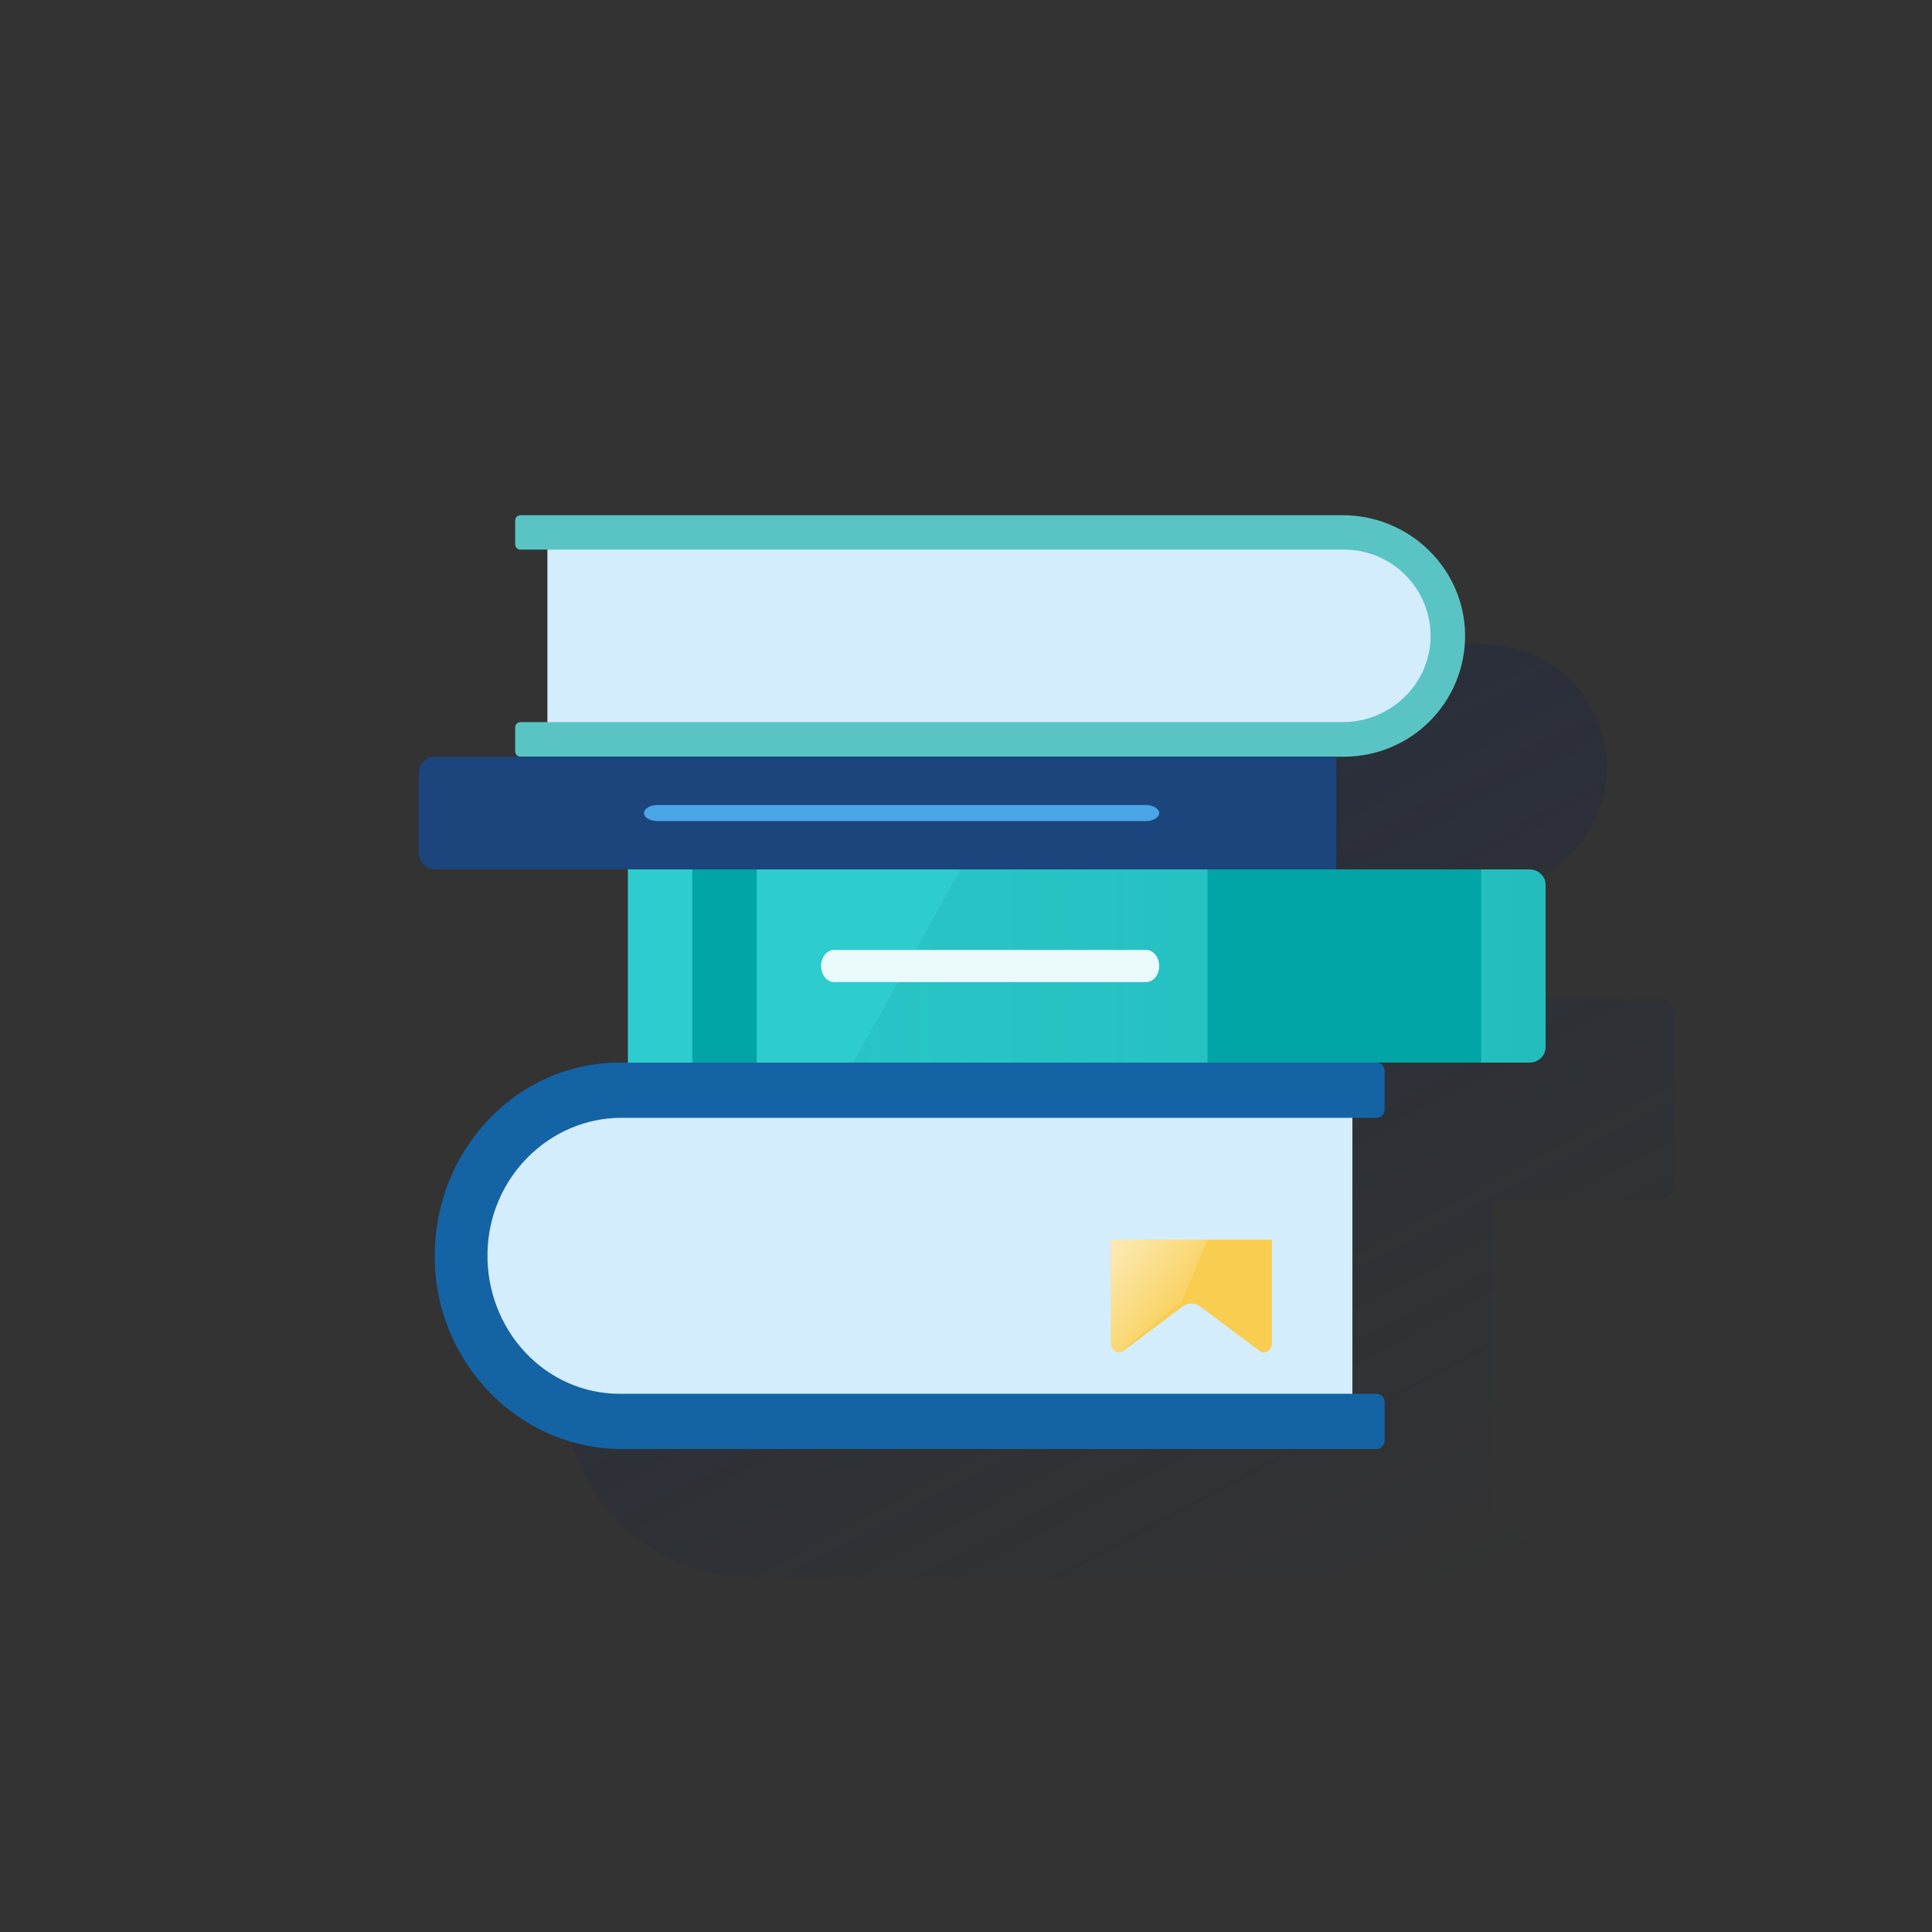 <svg width="120" height="120" viewBox="0 0 120 120" fill="none" xmlns="http://www.w3.org/2000/svg">
<rect x="0" y="0" width="120" height="120" fill="#333333" stroke="none"/>
<path d="M102.998 61.99H90.945V55.296H92.209C93.212 55.294 94.204 55.093 95.129 54.703C96.053 54.313 96.893 53.743 97.598 53.025C98.303 52.307 98.86 51.456 99.237 50.52C99.614 49.584 99.804 48.583 99.795 47.573C99.755 43.362 96.287 40 92.108 40H40.494C40.406 40 40.321 40.035 40.259 40.098C40.197 40.161 40.161 40.246 40.161 40.335V41.864C40.161 41.953 40.197 42.038 40.259 42.101C40.321 42.164 40.406 42.199 40.494 42.199H42.701V53.126H40.494C40.406 53.126 40.321 53.161 40.259 53.224C40.197 53.286 40.161 53.371 40.161 53.46V54.99C40.161 55.079 40.197 55.164 40.259 55.227C40.321 55.289 40.406 55.325 40.494 55.325H40.454C40.19 55.325 39.936 55.43 39.749 55.619C39.562 55.807 39.457 56.062 39.457 56.329V61.015C39.457 61.281 39.562 61.536 39.749 61.725C39.936 61.913 40.19 62.019 40.454 62.019H47.524V74.57H46.628C45.092 74.572 43.571 74.88 42.154 75.476C40.736 76.073 39.45 76.946 38.369 78.046C37.288 79.145 36.434 80.45 35.856 81.884C35.278 83.318 34.987 84.853 35.001 86.401C35.062 92.85 40.374 98 46.776 98H94.3C94.433 98 94.559 97.947 94.653 97.853C94.746 97.759 94.799 97.631 94.799 97.498V95.155C94.799 95.022 94.746 94.894 94.653 94.8C94.559 94.706 94.433 94.653 94.3 94.653H92.699V77.918L92.674 74.57H103.003C103.267 74.57 103.521 74.465 103.708 74.276C103.895 74.088 104 73.833 104 73.566V63.023C104.003 62.888 103.98 62.754 103.932 62.629C103.883 62.503 103.81 62.389 103.716 62.293C103.623 62.196 103.511 62.12 103.388 62.068C103.264 62.016 103.132 61.99 102.998 61.99Z" fill="url(#paint0_linear_971_8979)"/>
<path d="M38.237 69H84V87H38.237C35.787 87 33.438 86.052 31.705 84.364C29.973 82.676 29 80.387 29 78C29 75.613 29.973 73.324 31.705 71.636C33.438 69.948 35.787 69 38.237 69Z" fill="#D4EDFC"/>
<path d="M85.507 90H38.618C32.302 90 27.061 84.725 27 78.118C26.987 76.533 27.274 74.96 27.844 73.492C28.415 72.023 29.257 70.686 30.324 69.56C31.39 68.433 32.659 67.539 34.058 66.928C35.456 66.317 36.957 66.001 38.473 66H85.508C85.639 66 85.764 66.054 85.856 66.151C85.948 66.247 86 66.378 86 66.514V68.914C86 69.051 85.948 69.181 85.856 69.278C85.764 69.374 85.639 69.429 85.508 69.429H38.609C34.121 69.429 30.363 73.142 30.278 77.829C30.258 78.968 30.454 80.101 30.857 81.16C31.259 82.219 31.859 83.184 32.622 83.998C33.385 84.812 34.295 85.459 35.3 85.901C36.304 86.342 37.383 86.57 38.473 86.571H85.508C85.639 86.571 85.764 86.626 85.856 86.722C85.948 86.819 86 86.949 86 87.086V89.486C86 89.553 85.987 89.62 85.962 89.683C85.938 89.745 85.901 89.802 85.855 89.85C85.81 89.898 85.755 89.936 85.695 89.961C85.635 89.987 85.571 90 85.507 90Z" fill="#1464A5"/>
<path d="M83.87 46L34 46V34L83.87 34C85.496 34 87.055 34.632 88.205 35.757C89.354 36.883 90 38.409 90 40C90 41.591 89.354 43.117 88.205 44.243C87.055 45.368 85.496 46 83.87 46Z" fill="#D4EDFC"/>
<path d="M32.329 32H83.394C87.529 32 90.954 35.297 91 39.426C91.008 40.417 90.821 41.4 90.447 42.318C90.074 43.236 89.522 44.071 88.824 44.775C88.126 45.479 87.295 46.038 86.38 46.42C85.464 46.802 84.482 46.999 83.49 47H32.329C32.242 47 32.158 46.965 32.096 46.904C32.035 46.842 32 46.759 32 46.672V45.178C32 45.091 32.035 45.008 32.096 44.946C32.158 44.885 32.242 44.85 32.329 44.85H83.399C86.338 44.85 88.798 42.529 88.853 39.599C88.867 38.886 88.738 38.179 88.474 37.518C88.21 36.856 87.817 36.254 87.318 35.745C86.819 35.237 86.223 34.833 85.566 34.557C84.909 34.281 84.203 34.139 83.49 34.138H32.329C32.242 34.138 32.158 34.104 32.096 34.042C32.035 33.981 32 33.897 32 33.81V32.31C32.005 32.226 32.041 32.147 32.102 32.09C32.164 32.032 32.245 32 32.329 32Z" fill="#5AC4C4"/>
<path d="M78.22 83.904L74.553 81.157C74.389 81.034 74.196 80.968 73.998 80.968C73.801 80.968 73.608 81.034 73.443 81.157L69.777 83.904C69.701 83.96 69.614 83.992 69.523 83.997C69.433 84.002 69.343 83.979 69.264 83.931C69.184 83.883 69.117 83.811 69.071 83.724C69.025 83.637 69 83.537 69 83.436V77H79V83.439C79 83.541 78.975 83.641 78.928 83.728C78.881 83.816 78.814 83.887 78.734 83.935C78.654 83.982 78.564 84.005 78.473 83.999C78.383 83.994 78.295 83.961 78.22 83.904Z" fill="#F8CD50"/>
<path d="M69 77V83.438C69 83.54 69.022 83.639 69.063 83.727C69.104 83.814 69.162 83.885 69.233 83.933C69.303 83.981 69.383 84.004 69.463 83.999C69.542 83.995 69.62 83.962 69.686 83.906L72.925 81.16C73.047 81.055 73.188 80.991 73.335 80.973L75 77H69Z" fill="url(#paint1_linear_971_8979)"/>
<path d="M39 54H94.994C95.261 54 95.517 54.101 95.705 54.281C95.894 54.461 96 54.705 96 54.96V65.04C96 65.295 95.894 65.539 95.705 65.719C95.517 65.899 95.261 66 94.994 66H39V54Z" fill="#2DCCCD"/>
<path d="M95 54H59.644L53 66H95C95.265 66 95.52 65.899 95.707 65.719C95.895 65.539 96 65.295 96 65.04V54.96C96 54.705 95.895 54.461 95.707 54.281C95.52 54.101 95.265 54 95 54Z" fill="url(#paint2_linear_971_8979)"/>
<path d="M83 54L27.006 54C26.739 54 26.483 53.889 26.295 53.693C26.106 53.495 26 53.228 26 52.95V48.05C26 47.772 26.106 47.505 26.295 47.307C26.483 47.111 26.739 47 27.006 47L83 47V54Z" fill="#1C447D"/>
<path d="M92 54H75V66H92V54Z" fill="#02A5A5"/>
<path d="M43 66H47V54H43V66Z" fill="#02A5A5"/>
<path d="M71.189 59H51.811C51.363 59 51 59.448 51 60C51 60.552 51.363 61 51.811 61H71.189C71.637 61 72 60.552 72 60C72 59.448 71.637 59 71.189 59Z" fill="#EAF9FA"/>
<path d="M71.163 50H40.837C40.375 50 40 50.224 40 50.5C40 50.776 40.375 51 40.837 51H71.163C71.625 51 72 50.776 72 50.5C72 50.224 71.625 50 71.163 50Z" fill="#49A5E6"/>
<defs>
<linearGradient id="paint0_linear_971_8979" x1="50.153" y1="34.779" x2="86.328" y2="102.307" gradientUnits="userSpaceOnUse">
<stop stop-color="#1A2746" stop-opacity="0.5"/>
<stop offset="1" stop-color="#1A2746" stop-opacity="0"/>
</linearGradient>
<linearGradient id="paint1_linear_971_8979" x1="69.189" y1="76.757" x2="73.801" y2="80.384" gradientUnits="userSpaceOnUse">
<stop stop-color="white" stop-opacity="0.6"/>
<stop offset="1" stop-color="white" stop-opacity="0.1"/>
</linearGradient>
<linearGradient id="paint2_linear_971_8979" x1="96" y1="60" x2="53" y2="60" gradientUnits="userSpaceOnUse">
<stop offset="0.03" stop-color="#028484" stop-opacity="0.2"/>
<stop offset="1" stop-color="#028484" stop-opacity="0.1"/>
</linearGradient>
</defs>
</svg>
